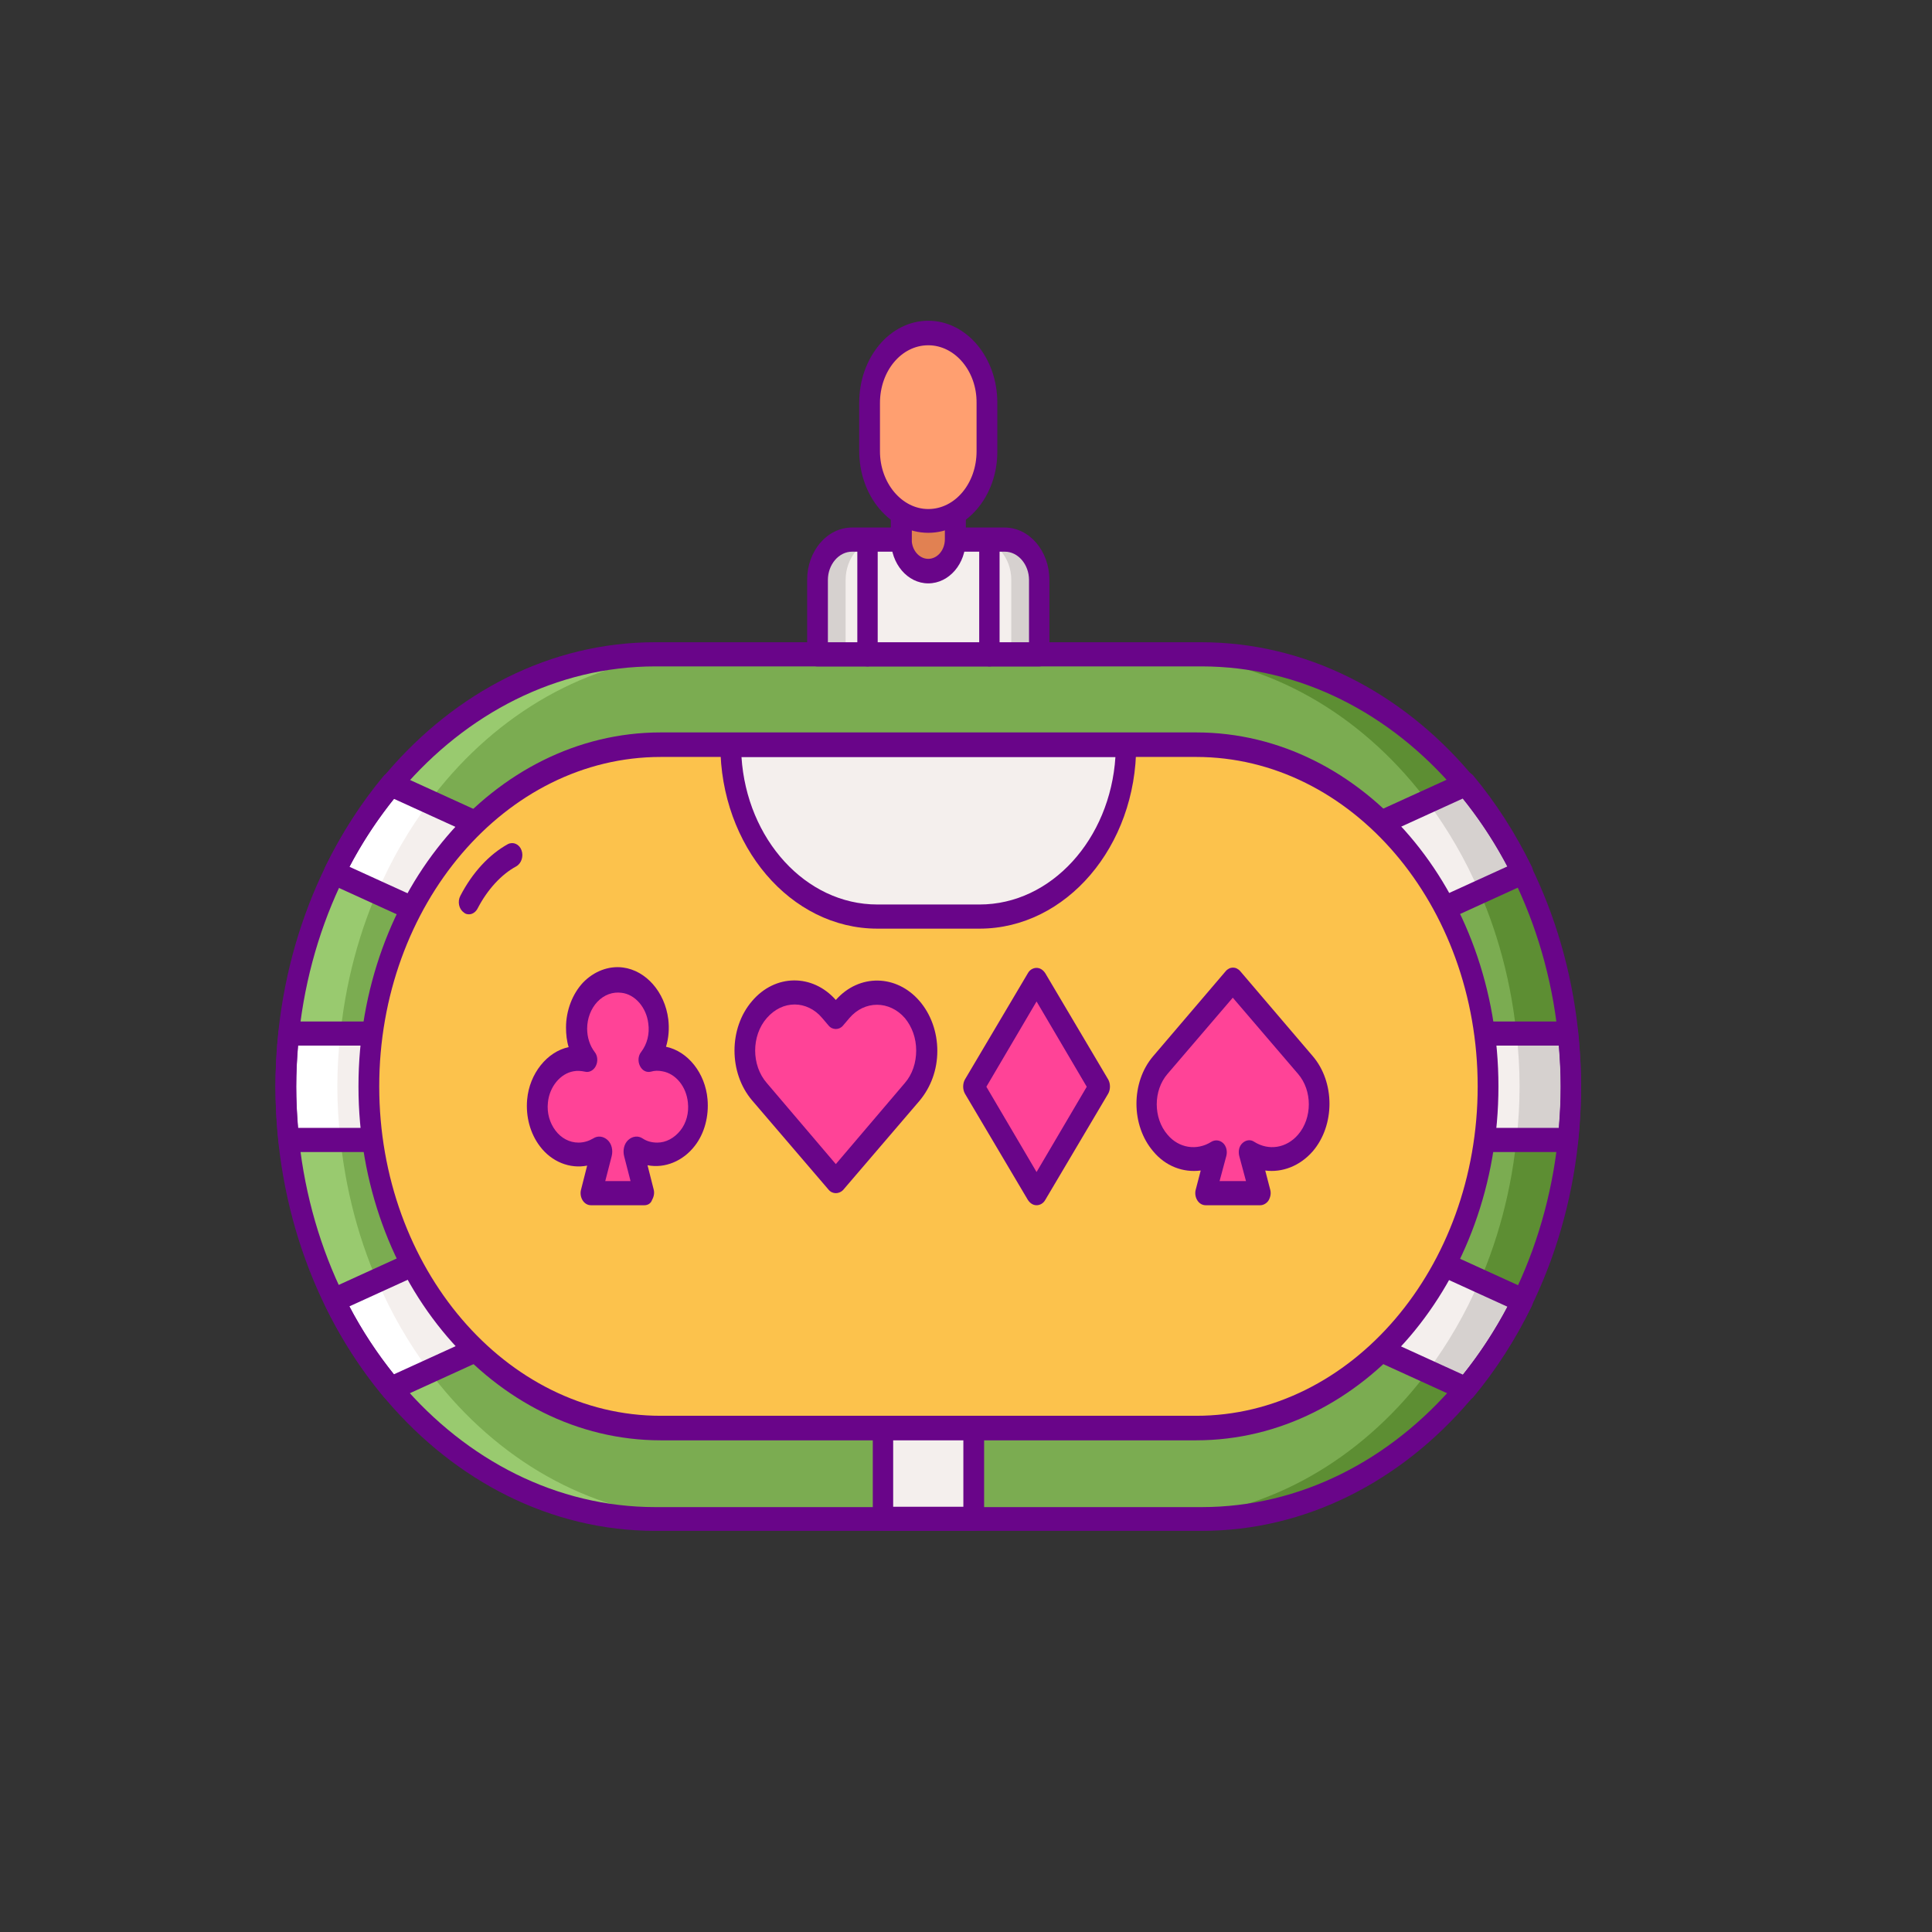 <?xml version="1.0" encoding="utf-8"?>
<!-- Generator: Adobe Illustrator 19.0.0, SVG Export Plug-In . SVG Version: 6.00 Build 0)  -->
<svg version="1.1" id="Layer_1" xmlns="http://www.w3.org/2000/svg" xmlns:xlink="http://www.w3.org/1999/xlink" x="0px" y="0px"
	 viewBox="226 15 512 512" style="enable-background:new 226 15 512 512;" xml:space="preserve">
<rect x="226" y="15" width="512" height="512" fill="#333333" stroke="none"/>
<style type="text/css">
	.st0{fill:#7BAC51;}
	.st1{fill:#99CA6F;}
	.st2{fill:#5D8E33;}
	.st3{fill:#F4EFED;}
	.st4{fill:#D6D1CF;}
	.st5{fill:#FFFFFF;}
	.st6{fill:#690589;}
	.st7{fill:#FCC24C;}
	.st8{fill:#FF4397;}
	.st9{fill:#E18152;}
	.st10{fill:#FF9F70;}
</style>
<path class="st0" d="M544.4,417.5H399.7c-54.1,0-97.9-51.3-97.9-114.6c0-63.3,43.8-114.6,97.9-114.6h144.7
	c54.1,0,97.9,51.3,97.9,114.6C642.3,366.2,598.5,417.5,544.4,417.5z"/>
<path class="st1" d="M399.7,417.5h13.7c-54.1,0-97.9-51.3-97.9-114.6c0-63.3,43.8-114.6,97.9-114.6h-13.7
	c-54.1,0-97.9,51.3-97.9,114.6C301.8,366.2,345.6,417.5,399.7,417.5L399.7,417.5z"/>
<path class="st2" d="M544.4,188.4h-13.7c54.1,0,97.9,51.3,97.9,114.6s-43.8,114.6-97.9,114.6h13.7c54.1,0,97.9-51.3,97.9-114.6
	S598.5,188.4,544.4,188.4L544.4,188.4z"/>
<path class="st3" d="M314.6,246.3L614.4,383c5.8-7,10.9-14.9,15.1-23.4L329.7,222.9C323.9,229.9,318.8,237.8,314.6,246.3z"/>
<path class="st4" d="M618.1,354.4c-3.7,8.7-8.4,16.7-13.8,24l10.1,4.6c0,0,0,0,0,0c1.3-1.6,2.6-3.3,3.9-5c0.2-0.2,0.4-0.5,0.5-0.7
	c1.9-2.6,3.8-5.4,5.5-8.2c0.1-0.1,0.1-0.2,0.2-0.3c1.8-3,3.5-6.1,5-9.2L618.1,354.4z"/>
<path class="st3" d="M301.8,303c0,4.8,0.3,9.5,0.8,14.1h339c0.5-4.6,0.8-9.3,0.8-14.1s-0.3-9.5-0.8-14.1h-339
	C302.1,293.5,301.8,298.2,301.8,303z"/>
<path class="st4" d="M642.2,298.1c0-0.7,0-1.4-0.1-2c0-0.7-0.1-1.3-0.1-2c-0.1-1.8-0.3-3.5-0.4-5.3v0h-13.7
	c0.5,4.6,0.8,9.3,0.8,14.1s-0.3,9.5-0.8,14.1h13.7v0c0.2-1.7,0.3-3.5,0.4-5.3c0-0.7,0.1-1.3,0.1-2c0-0.7,0.1-1.3,0.1-2
	c0.1-1.6,0.1-3.2,0.1-4.8C642.3,301.3,642.3,299.7,642.2,298.1L642.2,298.1z"/>
<path class="st3" d="M329.7,383l299.8-136.7c-4.2-8.6-9.2-16.4-15.1-23.4L314.6,359.6C318.8,368.2,323.9,376,329.7,383z"/>
<path class="st4" d="M629.5,246.3c-1.5-3.2-3.2-6.2-5-9.2c-0.1-0.1-0.1-0.2-0.2-0.3c-1.7-2.8-3.6-5.6-5.5-8.2
	c-0.2-0.2-0.3-0.5-0.5-0.7c-1.3-1.7-2.6-3.4-3.9-5l-10.1,4.6c5.4,7.3,10.1,15.3,13.8,24L629.5,246.3z"/>
<path class="st5" d="M326,354.4c3.7,8.7,8.4,16.7,13.8,24l-10.1,4.6c0,0,0,0,0,0c-1.3-1.6-2.6-3.3-3.9-5c-0.2-0.2-0.4-0.5-0.5-0.7
	c-1.9-2.6-3.8-5.4-5.5-8.2c-0.1-0.1-0.1-0.2-0.2-0.3c-1.8-3-3.5-6.1-5-9.2L326,354.4z"/>
<path class="st5" d="M301.9,298.1c0-0.7,0-1.4,0.1-2c0-0.7,0.1-1.3,0.1-2c0.1-1.8,0.3-3.5,0.4-5.3v0h13.7c-0.5,4.6-0.8,9.3-0.8,14.1
	s0.3,9.5,0.8,14.1h-13.7v0c-0.2-1.7-0.3-3.5-0.4-5.3c0-0.7-0.1-1.3-0.1-2c0-0.7-0.1-1.3-0.1-2c-0.1-1.6-0.1-3.2-0.1-4.8
	C301.8,301.3,301.8,299.7,301.9,298.1L301.9,298.1z"/>
<path class="st5" d="M314.6,246.3c1.5-3.2,3.2-6.2,5-9.2c0.1-0.1,0.1-0.2,0.2-0.3c1.7-2.8,3.6-5.6,5.5-8.2c0.2-0.2,0.3-0.5,0.5-0.7
	c1.3-1.7,2.6-3.4,3.9-5l10.1,4.6c-5.4,7.3-10.1,15.3-13.8,24L314.6,246.3z"/>
<path class="st6" d="M544.4,420.7H399.7C344.2,420.7,299,367.9,299,303c0-64.9,45.2-117.8,100.6-117.8h144.7
	C599.9,185.2,645,238,645,303C645,367.9,599.9,420.7,544.4,420.7z M399.7,191.6c-52.5,0-95.2,50-95.2,111.4
	c0,61.4,42.7,111.4,95.2,111.4h144.7c52.5,0,95.2-50,95.2-111.4s-42.7-111.4-95.2-111.4L399.7,191.6L399.7,191.6z"/>
<path class="st3" d="M460,212.4h24.1v205.1H460V212.4z"/>
<g>
	<path class="st6" d="M484.1,420.7H460c-1.5,0-2.7-1.4-2.7-3.2V212.4c0-1.8,1.2-3.2,2.7-3.2h24.1c1.5,0,2.7,1.4,2.7,3.2v205.1
		C486.9,419.3,485.6,420.7,484.1,420.7L484.1,420.7z M462.7,414.3h18.6V215.6h-18.6V414.3z"/>
	<path class="st6" d="M329.7,386.2c-0.7,0-1.4-0.3-2-1c-6-7.2-11.2-15.3-15.5-24.1c-0.4-0.8-0.5-1.8-0.2-2.7
		c0.3-0.9,0.8-1.6,1.6-1.9l299.8-136.7c1-0.5,2.2-0.2,3,0.7c6,7.2,11.2,15.3,15.5,24.1c0.4,0.8,0.5,1.8,0.2,2.7
		c-0.3,0.9-0.8,1.6-1.6,1.9L330.7,386C330.4,386.2,330,386.2,329.7,386.2L329.7,386.2z M318.6,361.2c3.4,6.5,7.4,12.5,11.8,18
		l295.1-134.6c-3.4-6.5-7.4-12.5-11.8-18L318.6,361.2z"/>
	<path class="st6" d="M641.5,320.3h-339c-1.4,0-2.6-1.2-2.7-2.8c-0.5-5-0.8-9.8-0.8-14.5c0-4.7,0.3-9.5,0.8-14.5
		c0.2-1.6,1.3-2.8,2.7-2.8h339c1.4,0,2.6,1.2,2.7,2.8c0.5,5,0.8,9.8,0.8,14.5c0,4.7-0.3,9.5-0.8,14.5
		C644.1,319.1,642.9,320.3,641.5,320.3z M305,313.9h334.1c0.3-3.7,0.5-7.3,0.5-10.9s-0.2-7.2-0.5-10.9H305
		c-0.3,3.7-0.5,7.3-0.5,10.9C304.5,306.5,304.7,310.1,305,313.9L305,313.9z"/>
	<path class="st6" d="M614.4,386.2c-0.3,0-0.7-0.1-1-0.2L313.6,249.3c-0.7-0.3-1.3-1-1.6-1.9c-0.3-0.9-0.2-1.9,0.2-2.7
		c4.3-8.8,9.5-16.9,15.5-24.1c0.8-0.9,1.9-1.2,3-0.7l299.8,136.7c0.7,0.3,1.3,1,1.6,1.9s0.2,1.9-0.2,2.7
		c-4.3,8.8-9.5,16.9-15.5,24.1C615.8,385.9,615.1,386.2,614.4,386.2L614.4,386.2z M318.6,244.7l295.1,134.6
		c4.4-5.5,8.4-11.6,11.8-18L330.4,226.7C326,232.2,322,238.2,318.6,244.7z"/>
</g>
<path class="st7" d="M543,393.5H401.1c-42.7,0-77.4-40.5-77.4-90.5s34.6-90.5,77.4-90.5H543c42.7,0,77.4,40.5,77.4,90.5
	C620.3,353,585.7,393.5,543,393.5L543,393.5z"/>
<path class="st3" d="M485.6,257.9h-27.1c-21.5,0-38.9-20.4-38.9-45.5h104.8C524.5,237.6,507.1,257.9,485.6,257.9L485.6,257.9z"/>
<path class="st6" d="M543,396.7H401.1c-44.2,0-80.1-42.1-80.1-93.8s35.9-93.8,80.1-93.8H543c44.2,0,80.1,42.1,80.1,93.8
	C623.1,354.7,587.1,396.7,543,396.7L543,396.7z M401.1,215.6c-41.1,0-74.6,39.2-74.6,87.3s33.5,87.3,74.6,87.3H543
	c41.1,0,74.6-39.2,74.6-87.3s-33.5-87.3-74.6-87.3L401.1,215.6z"/>
<path class="st6" d="M350.3,257.3c-0.5,0-1-0.1-1.4-0.5c-1.3-0.9-1.7-2.9-0.9-4.4c3.2-6.2,7.7-11,12.6-13.7c1.4-0.7,3,0,3.6,1.6
	c0.6,1.6,0,3.5-1.4,4.3c-3.9,2.1-7.6,6.1-10.2,11.1C352.1,256.7,351.2,257.3,350.3,257.3z"/>
<path class="st6" d="M485.6,261.1h-27.1c-23,0-41.6-21.9-41.6-48.7c0-1.8,1.2-3.2,2.7-3.2h104.8c0.7,0,1.4,0.3,1.9,0.9
	c0.5,0.6,0.8,1.4,0.8,2.3C527.2,239.3,508.5,261.1,485.6,261.1z M422.5,215.6c1.4,21.8,17,39.1,36,39.1h27.1c19,0,34.6-17.3,36-39.1
	H422.5z"/>
<path class="st8" d="M401.9,295.7c-1.4-0.2-2.7-0.2-3.9,0.1c2-2.6,3-6.2,2.6-10.1c-0.6-5.7-4.7-10.3-9.5-10.9
	c-6.6-0.9-12.1,5.1-12.1,12.6c0,3.2,1,6.1,2.7,8.4c-1.2-0.3-2.6-0.3-3.9-0.1c-4.8,0.9-8.5,5.5-9.1,11.1c-0.7,7.7,4.4,14.2,10.8,14.2
	c1.9,0,3.6-0.6,5.2-1.5c0.5-0.3,1.1,0.3,1,1l-2.8,10.8h6.6h0.9h6.6l-2.8-10.8c-0.2-0.7,0.4-1.3,1-1c1.5,1,3.3,1.5,5.2,1.5
	c6.4,0,11.5-6.5,10.8-14.2C410.4,301.3,406.6,296.6,401.9,295.7z"/>
<path class="st8" d="M447.5,284.4l-1.7-2c-5.1-6-13.5-6-18.6,0c-5.1,6-5.1,15.8,0,21.8l20.3,23.7l20.3-23.7c5.1-6,5.1-15.8,0-21.8
	c-5.1-6-13.5-6-18.6,0L447.5,284.4z"/>
<path class="st8" d="M500.7,331.2L484.1,303l16.7-28.2l16.7,28.2L500.7,331.2z"/>
<path class="st8" d="M560,331.2l-2.9-10.9c4.7,3.1,10.8,2.3,14.9-2.5c4.9-5.7,4.9-15,0-20.7l-19.2-22.5l-19.2,22.5
	c-4.9,5.7-4.9,15,0,20.7c4,4.7,10.1,5.5,14.9,2.5l-2.9,10.9H560z"/>
<path class="st6" d="M396.8,334.4h-14.2c-0.9,0-1.7-0.5-2.2-1.3c-0.5-0.8-0.7-1.9-0.4-2.9l1.6-6.3c-4.6,0.9-9.4-1-12.5-5.1
	c-2.6-3.4-3.8-7.9-3.4-12.4c0.6-6.9,5.3-12.7,11-13.9c-0.5-1.6-0.7-3.4-0.7-5.2c0-4.5,1.7-8.9,4.5-11.9c2.9-3,6.8-4.5,10.6-4
	c6.1,0.8,11.1,6.5,12,13.7c0.3,2.5,0.1,5-0.6,7.3c5.8,1.2,10.4,7,11,13.9c0.4,4.5-0.8,9.1-3.4,12.4c-3.1,4-7.9,6-12.5,5.1l1.6,6.3
	c0.3,1,0.1,2-0.4,2.9C398.5,333.9,397.7,334.4,396.8,334.4z M386.4,328h6.7l-1.7-6.6c-0.4-1.6,0-3.3,1.1-4.3c1.1-1,2.6-1.2,3.8-0.4
	c1.2,0.8,2.5,1.1,3.9,1.1c2.3,0,4.5-1.2,6.1-3.2c1.6-2,2.3-4.7,2-7.4c-0.4-4.2-3.2-7.7-6.8-8.3c-1-0.2-2-0.2-3,0.1
	c-1.2,0.3-2.3-0.3-2.9-1.5s-0.5-2.7,0.3-3.7c1.6-2.1,2.3-4.8,1.9-7.6c-0.5-4.2-3.5-7.7-7.1-8.1c-2.3-0.3-4.6,0.5-6.4,2.4
	c-1.7,1.8-2.7,4.4-2.7,7.1c0,2.3,0.7,4.5,2,6.2c0.8,1,0.9,2.5,0.3,3.7s-1.8,1.8-2.9,1.5c-1-0.2-2-0.3-3-0.1
	c-3.5,0.6-6.4,4.1-6.8,8.3c-0.3,2.8,0.5,5.4,2,7.4c1.5,2,3.7,3.2,6.1,3.2c1.4,0,2.7-0.4,3.9-1.1c1.2-0.8,2.7-0.6,3.8,0.4
	c1.1,1,1.5,2.7,1.1,4.3L386.4,328z"/>
<path class="st6" d="M447.5,331.2c-0.7,0-1.4-0.3-1.9-0.9l-20.3-23.7c-6.2-7.3-6.2-19.1,0-26.3c6.1-7.2,16-7.3,22.2-0.3
	c6.2-7,16.1-6.8,22.2,0.3c3,3.5,4.7,8.2,4.7,13.2c0,5-1.7,9.6-4.7,13.2l-20.3,23.7C448.9,330.9,448.2,331.2,447.5,331.2L447.5,331.2
	z M436.6,281.2c-2.7,0-5.3,1.2-7.4,3.6c-4.1,4.7-4.1,12.5,0,17.2l18.3,21.5l18.3-21.5c2-2.3,3-5.4,3-8.6c0-3.3-1.1-6.3-3-8.6
	c-4.1-4.7-10.7-4.7-14.7,0l-1.7,2c-0.5,0.6-1.2,0.9-1.9,0.9c-0.7,0-1.4-0.3-1.9-0.9l-1.7-2C441.9,282.4,439.2,281.2,436.6,281.2z"/>
<path class="st6" d="M500.7,334.4c-0.9,0-1.7-0.5-2.3-1.4l-16.7-28.2c-0.6-1.1-0.6-2.6,0-3.7l16.7-28.2c0.5-0.9,1.4-1.4,2.3-1.4
	c0.9,0,1.7,0.5,2.3,1.4l16.7,28.2c0.6,1.1,0.6,2.6,0,3.7L503,333C502.5,333.9,501.6,334.4,500.7,334.4z M487.4,303l13.3,22.6
	l13.3-22.6l-13.3-22.6L487.4,303z"/>
<path class="st6" d="M560,334.4h-14.5c-0.9,0-1.7-0.5-2.2-1.3c-0.5-0.8-0.7-1.9-0.4-2.9l1.3-5c-4.6,0.6-9.3-1.1-12.6-5.1
	c-5.9-6.9-5.9-18.3,0-25.2l19.2-22.5c1.1-1.3,2.8-1.3,3.9,0l19.2,22.5c5.9,6.9,5.9,18.3,0,25.2c-3.4,3.9-8.1,5.7-12.6,5.1l1.3,5
	c0.3,1,0.1,2-0.4,2.9C561.7,333.9,560.8,334.4,560,334.4L560,334.4z M549.2,328h7l-1.8-6.7c-0.3-1.3,0-2.6,0.9-3.4
	c0.9-0.8,2.1-1,3.1-0.3c3.8,2.4,8.5,1.7,11.6-1.9c3.8-4.4,3.8-11.7,0-16.1l-17.3-20.2l-17.3,20.2c-3.8,4.4-3.8,11.7,0,16.1
	c3,3.6,7.8,4.3,11.6,1.9c1-0.6,2.2-0.5,3.1,0.3c0.9,0.8,1.2,2.2,0.9,3.4L549.2,328z"/>
<path class="st3" d="M492.3,158h-4.7h-8.4c0-0.2,0-0.3,0-0.5v-15.4h-14.4v15.4c0,0.2,0,0.3,0,0.5h-8.4h-4.7c-5,0-9.1,4.8-9.1,10.7
	v19.7h58.8v-19.7C501.4,162.8,497.3,158,492.3,158z"/>
<path class="st4" d="M492.3,158h-4.7h-2.7c5,0,9.1,4.8,9.1,10.7v19.7h7.4v-19.7C501.4,162.8,497.3,158,492.3,158z"/>
<path class="st4" d="M451.8,158h4.7h2.7c-5,0-9.1,4.8-9.1,10.7v19.7h-7.4v-19.7C442.7,162.8,446.8,158,451.8,158z"/>
<path class="st9" d="M479.2,158l0-15.8h-14.4l0,15.8c0,4.6,3.2,8.4,7.2,8.4C476,166.4,479.2,162.6,479.2,158z"/>
<path class="st6" d="M501.4,191.6h-58.8c-1.5,0-2.7-1.4-2.7-3.2v-19.7c0-7.7,5.3-13.9,11.9-13.9h10.3v-12.6c0-1.8,1.2-3.2,2.7-3.2
	h14.4c1.5,0,2.7,1.4,2.7,3.2v12.6h10.3c6.6,0,11.9,6.2,11.9,13.9v19.7C504.2,190.2,502.9,191.6,501.4,191.6z M445.4,185.2h53.3
	v-16.5c0-4.1-2.9-7.5-6.4-7.5h-13.1c-0.8,0-1.5-0.4-2-1c-0.5-0.6-0.8-1.5-0.7-2.4c0,0,0-0.2,0-0.2l0-12.3h-8.9v12.2c0,0,0,0.3,0,0.3
	c0,0.9-0.2,1.7-0.7,2.4c-0.5,0.6-1.2,1-2,1h-13.1c-3.5,0-6.4,3.4-6.4,7.5L445.4,185.2L445.4,185.2z"/>
<path class="st6" d="M472,169.6c-5.5,0-9.9-5.2-9.9-11.6l0-15.8c0-0.9,0.3-1.7,0.8-2.3c0.5-0.6,1.2-0.9,1.9-0.9h14.4
	c0.7,0,1.4,0.3,1.9,0.9c0.5,0.6,0.8,1.4,0.8,2.3l0,15.8C482,164.4,477.5,169.6,472,169.6z M467.6,145.3l0,12.6c0,2.9,2,5.2,4.4,5.2
	c2.4,0,4.4-2.3,4.4-5.2l0-12.6H467.6z"/>
<path class="st10" d="M472,153c-8.6,0-15.6-8.3-15.6-18.5v-12.8c0-10.2,7-18.5,15.6-18.5c8.6,0,15.6,8.3,15.6,18.5v12.8
	C487.6,144.7,480.6,153,472,153z"/>
<path class="st6" d="M472,156.2c-10.1,0-18.3-9.7-18.3-21.7v-12.8c0-12,8.2-21.7,18.3-21.7c10.1,0,18.3,9.7,18.3,21.7v12.8
	C490.4,146.5,482.1,156.2,472,156.2z M472,106.5c-7.1,0-12.8,6.8-12.8,15.3v12.8c0,8.4,5.8,15.3,12.8,15.3c7.1,0,12.8-6.8,12.8-15.3
	v-12.8C484.9,113.4,479.1,106.5,472,106.5z"/>
<path class="st6" d="M455.9,191.6c-1.5,0-2.7-1.4-2.7-3.2v-28.8c0-1.8,1.2-3.2,2.7-3.2c1.5,0,2.7,1.4,2.7,3.2v28.8
	C458.6,190.2,457.4,191.6,455.9,191.6z"/>
<path class="st6" d="M488.2,191.6c-1.5,0-2.7-1.4-2.7-3.2v-28.8c0-1.8,1.2-3.2,2.7-3.2c1.5,0,2.7,1.4,2.7,3.2v28.8
	C490.9,190.2,489.7,191.6,488.2,191.6z"/>
</svg>
